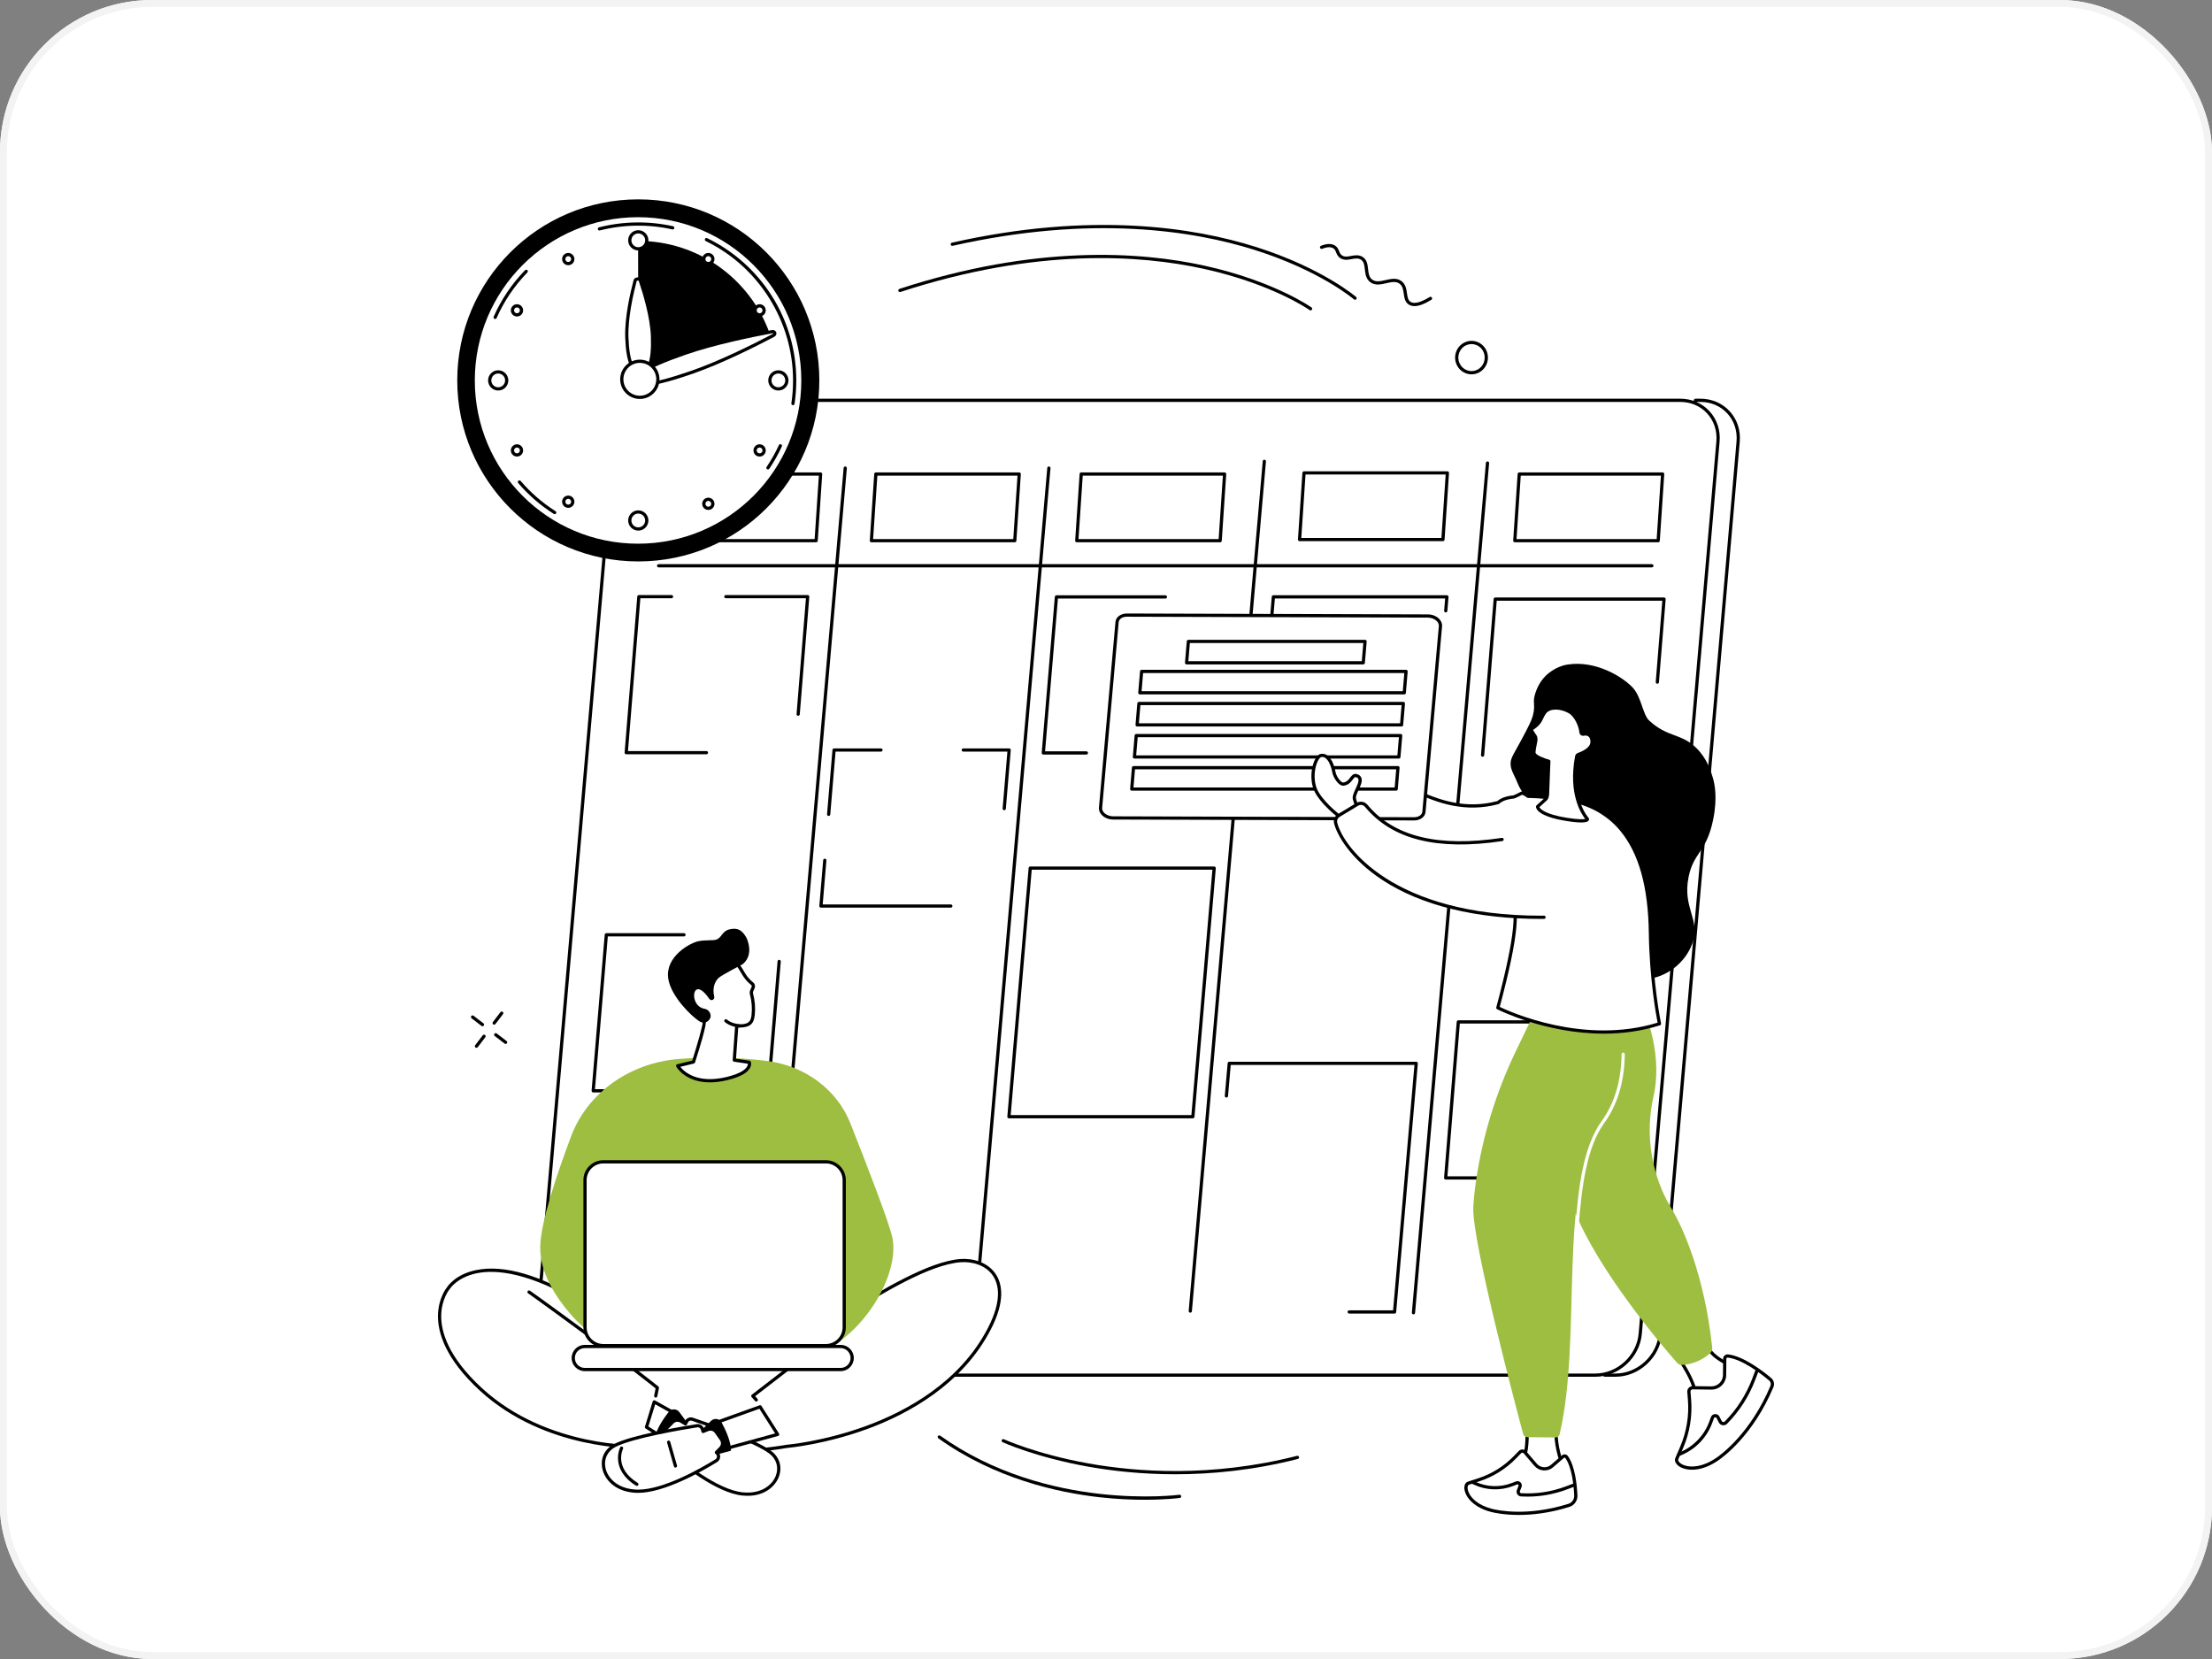 <?xml version="1.0" encoding="UTF-8"?>
<svg xmlns="http://www.w3.org/2000/svg" width="320" height="240" viewBox="0 0 320 240" fill="none">
  <rect x="0" y="0" width="320" height="240" fill="#808080" stroke="none"/>
  <g clip-path="url(#clip0_353_786)">
    <rect width="320" height="240" rx="22" fill="white"></rect>
    <g clip-path="url(#clip1_353_786)">
      <path d="M290 254H30V-6H290V254Z" fill="white"></path>
      <path d="M170.014 213.275C165.045 213.275 160.73 212.767 157.345 212.159C149.772 210.799 145.082 208.655 145.035 208.633C144.919 208.579 144.868 208.441 144.922 208.323C144.976 208.207 145.114 208.156 145.231 208.21C145.277 208.231 149.925 210.354 157.445 211.703C164.38 212.947 175.25 213.768 187.639 210.609C187.764 210.578 187.891 210.653 187.923 210.778C187.955 210.902 187.879 211.029 187.754 211.062C181.324 212.701 175.299 213.275 170.014 213.275Z" fill="black"></path>
      <path d="M165.576 216.964C163.768 216.964 161.567 216.877 159.117 216.605C152.947 215.919 143.883 213.884 135.746 208.076C135.641 208.001 135.617 207.855 135.692 207.751C135.767 207.646 135.911 207.622 136.016 207.696C151.431 218.698 170.428 216.265 170.617 216.239C170.745 216.221 170.863 216.312 170.88 216.438C170.898 216.566 170.809 216.684 170.681 216.702C170.651 216.706 168.7 216.964 165.576 216.964Z" fill="black"></path>
      <path d="M189.595 44.901C189.549 44.901 189.501 44.887 189.46 44.857C189.407 44.819 184.058 41.07 174.132 38.887C164.968 36.872 149.918 35.817 130.256 42.238C130.133 42.279 130.002 42.211 129.962 42.089C129.922 41.966 129.989 41.835 130.111 41.794C149.888 35.337 165.035 36.405 174.261 38.438C184.271 40.644 189.676 44.44 189.731 44.477C189.836 44.552 189.86 44.698 189.785 44.803C189.74 44.866 189.668 44.901 189.595 44.901Z" fill="black"></path>
      <path d="M196.029 43.367C195.975 43.367 195.921 43.348 195.876 43.31C195.828 43.269 190.993 39.143 181.462 36.144C172.662 33.374 157.947 31.026 137.813 35.56C137.687 35.589 137.562 35.51 137.534 35.385C137.506 35.259 137.585 35.134 137.71 35.106C157.962 30.544 172.772 32.916 181.63 35.708C191.244 38.739 196.133 42.916 196.182 42.958C196.278 43.042 196.289 43.189 196.205 43.287C196.159 43.34 196.094 43.367 196.029 43.367Z" fill="black"></path>
      <path d="M204.628 44.284C204.313 44.284 204.041 44.21 203.808 44.063C203.253 43.713 203.164 43.094 203.078 42.495C202.997 41.93 202.921 41.397 202.486 41.056C201.966 40.649 201.276 40.806 200.546 40.973C199.744 41.156 198.915 41.344 198.218 40.811C197.6 40.339 197.519 39.612 197.447 38.971C197.379 38.357 197.319 37.827 196.857 37.55C196.462 37.314 196.004 37.398 195.52 37.486C194.952 37.59 194.31 37.708 193.767 37.244C193.482 37.001 193.374 36.727 193.278 36.486C193.183 36.248 193.108 36.061 192.881 35.918C192.514 35.691 191.973 35.715 191.271 35.992C191.151 36.039 191.016 35.981 190.968 35.86C190.921 35.74 190.981 35.605 191.1 35.558C191.946 35.224 192.628 35.213 193.126 35.523C193.485 35.745 193.606 36.047 193.711 36.313C193.798 36.533 193.873 36.722 194.069 36.889C194.444 37.209 194.904 37.126 195.436 37.028C195.959 36.932 196.551 36.824 197.096 37.15C197.757 37.545 197.835 38.244 197.911 38.92C197.978 39.521 198.041 40.09 198.501 40.441C199.025 40.842 199.712 40.684 200.442 40.518C201.246 40.335 202.08 40.145 202.774 40.69C203.356 41.145 203.453 41.828 203.54 42.429C203.617 42.968 203.683 43.433 204.057 43.669C204.583 44.001 205.54 43.759 206.822 42.97C206.931 42.904 207.076 42.938 207.143 43.047C207.211 43.157 207.177 43.301 207.066 43.368C206.071 43.98 205.264 44.284 204.628 44.284Z" fill="black"></path>
      <path d="M71.484 148.236C71.435 148.236 71.385 148.22 71.343 148.188C71.241 148.11 71.221 147.964 71.299 147.862L72.398 146.425C72.477 146.324 72.623 146.304 72.725 146.382C72.827 146.46 72.847 146.606 72.769 146.708L71.67 148.145C71.624 148.205 71.554 148.236 71.484 148.236Z" fill="black"></path>
      <path d="M68.925 151.582C68.875 151.582 68.826 151.566 68.784 151.534C68.681 151.456 68.662 151.309 68.74 151.207L69.838 149.771C69.917 149.669 70.064 149.649 70.165 149.727C70.268 149.805 70.287 149.952 70.209 150.054L69.11 151.49C69.064 151.551 68.995 151.582 68.925 151.582Z" fill="black"></path>
      <path d="M69.8 148.461C69.75 148.461 69.7 148.445 69.658 148.413L68.222 147.314C68.12 147.236 68.1 147.089 68.178 146.987C68.257 146.884 68.403 146.865 68.505 146.943L69.941 148.043C70.044 148.121 70.063 148.266 69.985 148.369C69.939 148.428 69.87 148.461 69.8 148.461Z" fill="black"></path>
      <path d="M73.145 151.02C73.096 151.02 73.046 151.005 73.004 150.972L71.568 149.873C71.465 149.795 71.446 149.65 71.524 149.547C71.603 149.445 71.749 149.425 71.851 149.503L73.287 150.602C73.389 150.68 73.409 150.827 73.331 150.929C73.285 150.989 73.215 151.02 73.145 151.02Z" fill="black"></path>
      <path d="M212.111 49.942C211.146 50.375 210.707 51.533 211.132 52.52C211.34 53.002 211.72 53.37 212.202 53.558C212.672 53.741 213.185 53.728 213.645 53.52C214.611 53.087 215.05 51.93 214.624 50.942C214.416 50.459 214.036 50.091 213.556 49.904C213.085 49.721 212.572 49.735 212.111 49.942ZM212.88 54.153C212.594 54.153 212.308 54.099 212.032 53.992C211.434 53.76 210.962 53.302 210.705 52.705C210.179 51.485 210.724 50.054 211.92 49.516C212.496 49.257 213.137 49.241 213.724 49.469C214.323 49.702 214.794 50.16 215.052 50.758C215.578 51.978 215.032 53.408 213.836 53.946C213.53 54.084 213.205 54.153 212.88 54.153Z" fill="black"></path>
      <path d="M245.986 57.911H245.27L232.148 198.936H233.699C237.003 198.936 239.915 196.257 240.203 192.953L251.448 63.894C251.736 60.589 249.291 57.911 245.986 57.911Z" fill="white"></path>
      <path d="M232.404 198.703H233.699C236.88 198.703 239.694 196.115 239.971 192.933L251.216 63.873C251.35 62.337 250.877 60.895 249.885 59.813C248.899 58.737 247.514 58.144 245.986 58.144H245.482L232.404 198.703ZM233.699 199.169H232.148C232.082 199.169 232.02 199.142 231.976 199.093C231.932 199.044 231.91 198.98 231.916 198.914L245.038 57.889C245.048 57.77 245.149 57.678 245.27 57.678H245.986C247.646 57.678 249.153 58.324 250.228 59.498C251.31 60.678 251.826 62.246 251.68 63.914L240.436 192.974C240.137 196.39 237.116 199.169 233.699 199.169Z" fill="black"></path>
      <path d="M243.069 57.911H95.348C92.043 57.911 89.131 60.589 88.843 63.894L77.598 192.953C77.31 196.257 79.756 198.936 83.06 198.936H230.781C234.086 198.936 236.998 196.257 237.286 192.953L248.531 63.894C248.819 60.589 246.373 57.911 243.069 57.911Z" fill="white"></path>
      <path d="M95.348 58.144C92.166 58.144 89.353 60.733 89.076 63.914L77.83 192.974C77.697 194.51 78.169 195.952 79.161 197.034C80.148 198.11 81.532 198.703 83.06 198.703H230.781C233.963 198.703 236.776 196.115 237.054 192.933L248.299 63.873C248.432 62.337 247.96 60.895 246.968 59.812C245.981 58.737 244.597 58.144 243.069 58.144H95.348ZM230.781 199.169H83.06C81.4 199.169 79.893 198.523 78.817 197.349C77.736 196.17 77.221 194.602 77.366 192.933L88.611 63.873C88.909 60.457 91.931 57.678 95.348 57.678H243.069C244.729 57.678 246.236 58.324 247.311 59.497C248.393 60.678 248.909 62.246 248.763 63.914L237.517 192.974C237.22 196.39 234.198 199.169 230.781 199.169Z" fill="black"></path>
      <path d="M238.967 82.081H95.279C95.15 82.081 95.045 81.976 95.045 81.848C95.045 81.719 95.15 81.614 95.279 81.614H238.967C239.096 81.614 239.2 81.719 239.2 81.848C239.2 81.976 239.096 82.081 238.967 82.081Z" fill="black"></path>
      <path d="M141.026 190.874C141.02 190.874 141.013 190.874 141.007 190.874C140.878 190.863 140.783 190.749 140.794 190.621L151.505 67.695C151.516 67.567 151.627 67.471 151.757 67.483C151.886 67.495 151.981 67.607 151.969 67.736L141.258 190.662C141.248 190.782 141.146 190.874 141.026 190.874Z" fill="black"></path>
      <path d="M172.195 189.899C172.189 189.899 172.182 189.898 172.176 189.898C172.047 189.886 171.952 189.773 171.963 189.645L182.674 66.719C182.685 66.591 182.8 66.494 182.926 66.507C183.054 66.518 183.15 66.632 183.138 66.76L172.427 189.685C172.417 189.807 172.315 189.899 172.195 189.899Z" fill="black"></path>
      <path d="M111.566 190.874C111.56 190.874 111.553 190.874 111.546 190.874C111.418 190.863 111.323 190.749 111.334 190.621L122.045 67.695C122.056 67.567 122.167 67.471 122.297 67.483C122.425 67.495 122.52 67.607 122.509 67.736L111.798 190.662C111.788 190.782 111.686 190.874 111.566 190.874Z" fill="black"></path>
      <path d="M204.481 190.143C204.474 190.143 204.467 190.143 204.46 190.142C204.332 190.131 204.237 190.018 204.248 189.889L214.959 66.963C214.97 66.835 215.087 66.739 215.212 66.751C215.339 66.763 215.434 66.876 215.424 67.004L204.713 189.93C204.702 190.052 204.6 190.143 204.481 190.143Z" fill="black"></path>
      <path d="M126.31 77.983H146.586L147.199 68.809H126.923L126.31 77.983ZM146.804 78.449H126.061C125.996 78.449 125.935 78.423 125.89 78.376C125.846 78.328 125.824 78.265 125.828 78.2L126.472 68.561C126.48 68.438 126.582 68.342 126.705 68.342H147.448C147.513 68.342 147.574 68.369 147.618 68.416C147.663 68.464 147.684 68.527 147.68 68.592L147.036 78.232C147.028 78.354 146.926 78.449 146.804 78.449Z" fill="black"></path>
      <path d="M156.021 77.983H176.297L176.911 68.809H156.635L156.021 77.983ZM176.515 78.449H155.773C155.708 78.449 155.647 78.423 155.602 78.376C155.558 78.328 155.535 78.265 155.54 78.2L156.184 68.561C156.192 68.438 156.294 68.342 156.416 68.342H177.159C177.225 68.342 177.286 68.369 177.33 68.416C177.374 68.464 177.396 68.527 177.392 68.592L176.748 78.232C176.74 78.354 176.638 78.449 176.515 78.449Z" fill="black"></path>
      <path d="M97.575 77.983H117.85L118.463 68.809H98.188L97.575 77.983ZM118.068 78.449H97.325C97.261 78.449 97.199 78.423 97.155 78.376C97.111 78.328 97.088 78.265 97.093 78.2L97.737 68.561C97.745 68.438 97.847 68.342 97.969 68.342H118.713C118.777 68.342 118.839 68.369 118.883 68.416C118.927 68.464 118.949 68.527 118.945 68.592L118.301 78.232C118.293 78.354 118.191 78.449 118.068 78.449Z" fill="black"></path>
      <path d="M219.389 77.983H239.665L240.277 68.809H220.002L219.389 77.983ZM239.882 78.449H219.139C219.075 78.449 219.014 78.422 218.97 78.375C218.925 78.328 218.902 78.265 218.907 78.2L219.551 68.56C219.56 68.438 219.661 68.342 219.784 68.342H240.527C240.591 68.342 240.653 68.369 240.698 68.416C240.741 68.464 240.764 68.527 240.76 68.591L240.115 78.232C240.107 78.354 240.005 78.449 239.882 78.449Z" fill="black"></path>
      <path d="M188.252 77.821H208.526L209.14 68.646H188.864L188.252 77.821ZM208.745 78.287H188.002C187.938 78.287 187.876 78.26 187.831 78.213C187.788 78.165 187.765 78.103 187.769 78.038L188.414 68.397C188.422 68.275 188.523 68.18 188.646 68.18H209.39C209.454 68.18 209.515 68.207 209.559 68.254C209.604 68.301 209.626 68.364 209.622 68.429L208.978 78.07C208.969 78.191 208.868 78.287 208.745 78.287Z" fill="black"></path>
      <path d="M201.745 189.794H174.697L177.831 153.83H204.878L201.745 189.794Z" fill="white"></path>
      <path d="M146.212 161.315H172.353L175.396 125.818H149.255L146.212 161.315ZM172.567 161.782H145.957C145.892 161.782 145.83 161.754 145.785 161.706C145.742 161.658 145.72 161.594 145.725 161.529L148.807 125.564C148.818 125.445 148.919 125.351 149.04 125.351H175.651C175.715 125.351 175.778 125.379 175.822 125.427C175.866 125.475 175.888 125.539 175.883 125.605L172.799 161.569C172.79 161.69 172.689 161.782 172.567 161.782Z" fill="black"></path>
      <path d="M115.015 108.885H90.594L92.424 86.313H116.846L115.015 108.885Z" fill="white"></path>
      <path d="M214.481 109.473C214.475 109.473 214.469 109.473 214.463 109.472C214.334 109.462 214.238 109.35 214.248 109.222L216.079 86.651C216.089 86.53 216.19 86.436 216.312 86.436H240.733C240.799 86.436 240.86 86.463 240.905 86.511C240.948 86.559 240.97 86.624 240.965 86.688L239.991 98.697C239.981 98.825 239.868 98.921 239.74 98.91C239.612 98.9 239.516 98.787 239.527 98.658L240.48 86.902H216.526L214.713 109.259C214.704 109.381 214.602 109.473 214.481 109.473Z" fill="black"></path>
      <path d="M209.392 170.174H233.346L235.139 148.07H211.185L209.392 170.174ZM233.56 170.641H209.139C209.074 170.641 209.012 170.613 208.967 170.565C208.924 170.517 208.902 170.454 208.907 170.388L210.737 147.818C210.747 147.696 210.849 147.604 210.969 147.604H235.391C235.456 147.604 235.519 147.631 235.562 147.679C235.607 147.727 235.629 147.79 235.624 147.856L233.793 170.427C233.783 170.547 233.682 170.641 233.56 170.641Z" fill="black"></path>
      <path d="M182.334 109.147C182.328 109.147 182.321 109.147 182.314 109.146C182.186 109.135 182.091 109.023 182.102 108.894L183.983 86.324C183.993 86.202 184.094 86.11 184.215 86.11H209.318C209.382 86.11 209.445 86.137 209.489 86.185C209.533 86.234 209.555 86.297 209.55 86.362L209.381 88.383C209.371 88.511 209.26 88.607 209.13 88.596C209.002 88.585 208.906 88.473 208.917 88.345L209.064 86.576H184.43L182.566 108.934C182.556 109.055 182.455 109.147 182.334 109.147Z" fill="black"></path>
      <path d="M176.261 108.924H150.932L152.83 86.353H178.159L176.261 108.924Z" fill="white"></path>
      <path d="M111.146 158.036H85.817C85.751 158.036 85.689 158.009 85.645 157.96C85.601 157.912 85.579 157.848 85.584 157.783L87.483 135.212C87.493 135.092 87.594 134.999 87.715 134.999H98.948C99.077 134.999 99.181 135.103 99.181 135.232C99.181 135.361 99.077 135.465 98.948 135.465H87.93L86.07 157.57H110.931L112.488 139.065C112.499 138.938 112.61 138.841 112.74 138.852C112.868 138.864 112.963 138.976 112.953 139.104L111.378 157.822C111.368 157.944 111.267 158.036 111.146 158.036Z" fill="black"></path>
      <path d="M144.092 131.073H118.763L120.661 108.502H145.99L144.092 131.073Z" fill="white"></path>
      <path d="M201.744 190.028H195.182C195.053 190.028 194.949 189.924 194.949 189.795C194.949 189.666 195.053 189.562 195.182 189.562H201.531L204.624 154.063H178.045L177.652 158.567C177.641 158.696 177.526 158.792 177.4 158.779C177.271 158.767 177.177 158.655 177.188 158.526L177.599 153.81C177.609 153.69 177.71 153.597 177.831 153.597H204.878C204.943 153.597 205.006 153.624 205.051 153.672C205.094 153.721 205.116 153.786 205.111 153.85L201.976 189.814C201.966 189.935 201.865 190.028 201.744 190.028Z" fill="black"></path>
      <path d="M115.467 103.552C115.461 103.552 115.454 103.552 115.448 103.551C115.319 103.541 115.224 103.429 115.234 103.301L116.593 86.546H105.006C104.878 86.546 104.773 86.442 104.773 86.313C104.773 86.184 104.878 86.081 105.006 86.081H116.846C116.911 86.081 116.973 86.108 117.017 86.155C117.061 86.203 117.083 86.268 117.078 86.332L115.699 103.338C115.689 103.46 115.587 103.552 115.467 103.552Z" fill="black"></path>
      <path d="M102.196 109.118H90.594C90.528 109.118 90.466 109.091 90.422 109.043C90.378 108.995 90.356 108.93 90.361 108.866L92.192 86.295C92.202 86.174 92.303 86.081 92.424 86.081H97.146C97.274 86.081 97.379 86.185 97.379 86.314C97.379 86.443 97.274 86.547 97.146 86.547H92.639L90.846 108.652H102.196C102.325 108.652 102.429 108.756 102.429 108.885C102.429 109.014 102.325 109.118 102.196 109.118Z" fill="black"></path>
      <path d="M157.163 109.157H150.932C150.867 109.157 150.805 109.13 150.761 109.082C150.716 109.035 150.694 108.97 150.699 108.905L152.599 86.334C152.609 86.214 152.71 86.12 152.83 86.12H168.593C168.722 86.12 168.826 86.225 168.826 86.354C168.826 86.482 168.722 86.587 168.593 86.587H153.045L151.186 108.691H157.163C157.291 108.691 157.396 108.796 157.396 108.924C157.396 109.053 157.291 109.157 157.163 109.157Z" fill="black"></path>
      <path d="M119.879 118.039C119.872 118.039 119.866 118.039 119.859 118.038C119.731 118.027 119.636 117.915 119.646 117.786L120.429 108.482C120.439 108.362 120.54 108.269 120.661 108.269H127.445C127.574 108.269 127.678 108.373 127.678 108.502C127.678 108.631 127.574 108.735 127.445 108.735H120.876L120.111 117.826C120.101 117.947 119.999 118.039 119.879 118.039Z" fill="black"></path>
      <path d="M137.551 131.306H118.762C118.697 131.306 118.635 131.279 118.591 131.231C118.547 131.182 118.525 131.119 118.53 131.053L119.087 124.436C119.097 124.308 119.207 124.211 119.339 124.224C119.467 124.234 119.562 124.347 119.551 124.475L119.016 130.84H137.551C137.679 130.84 137.784 130.944 137.784 131.073C137.784 131.202 137.679 131.306 137.551 131.306Z" fill="black"></path>
      <path d="M145.278 117.208C145.272 117.208 145.264 117.208 145.258 117.207C145.13 117.196 145.034 117.084 145.045 116.955L145.736 108.735H139.356C139.227 108.735 139.123 108.631 139.123 108.502C139.123 108.373 139.227 108.269 139.356 108.269H145.99C146.056 108.269 146.118 108.296 146.162 108.344C146.205 108.393 146.228 108.456 146.222 108.522L145.51 116.995C145.499 117.116 145.397 117.208 145.278 117.208Z" fill="black"></path>
      <path d="M118.529 55.031C118.529 69.495 106.803 81.22 92.339 81.22C77.875 81.22 66.149 69.495 66.149 55.031C66.149 40.566 77.875 28.84 92.339 28.84C106.803 28.84 118.529 40.566 118.529 55.031Z" fill="black"></path>
      <path d="M115.921 55.039C115.921 68.081 105.348 78.654 92.305 78.654C79.263 78.654 68.689 68.081 68.689 55.039C68.689 41.996 79.263 31.422 92.305 31.422C105.348 31.422 115.921 41.996 115.921 55.039Z" fill="white"></path>
      <path d="M111.097 67.911C111.052 67.911 111.007 67.898 110.967 67.871C110.86 67.799 110.832 67.654 110.904 67.548C111.58 66.547 112.178 65.486 112.682 64.392C112.736 64.276 112.875 64.225 112.991 64.279C113.108 64.332 113.159 64.471 113.105 64.588C112.591 65.704 111.98 66.787 111.291 67.809C111.245 67.875 111.172 67.911 111.097 67.911Z" fill="black"></path>
      <path d="M114.715 58.613C114.703 58.613 114.692 58.613 114.68 58.611C114.553 58.592 114.465 58.474 114.484 58.346C114.646 57.256 114.728 56.14 114.728 55.03C114.728 46.506 109.769 38.594 102.095 34.873C101.979 34.817 101.931 34.677 101.987 34.561C102.043 34.446 102.182 34.397 102.298 34.453C106.105 36.299 109.324 39.163 111.608 42.734C113.954 46.403 115.194 50.655 115.194 55.03C115.194 56.163 115.11 57.302 114.945 58.414C114.928 58.53 114.828 58.613 114.715 58.613Z" fill="black"></path>
      <path d="M86.717 33.345C86.613 33.345 86.519 33.275 86.492 33.169C86.46 33.045 86.535 32.918 86.66 32.887C90.135 31.997 93.872 31.944 97.373 32.731C97.498 32.76 97.577 32.883 97.549 33.009C97.521 33.135 97.396 33.214 97.27 33.186C93.841 32.416 90.179 32.468 86.775 33.338C86.756 33.342 86.736 33.345 86.717 33.345Z" fill="black"></path>
      <path d="M71.629 46.147C71.598 46.147 71.566 46.141 71.535 46.127C71.417 46.075 71.364 45.938 71.416 45.819C72.518 43.32 74.047 41.056 75.96 39.09C76.05 38.998 76.198 38.996 76.29 39.085C76.382 39.176 76.384 39.323 76.294 39.415C74.42 41.341 72.922 43.559 71.843 46.007C71.804 46.095 71.719 46.147 71.629 46.147Z" fill="black"></path>
      <path d="M80.248 74.387C80.206 74.387 80.162 74.374 80.124 74.35C78.191 73.125 76.455 71.621 74.966 69.88C74.882 69.783 74.893 69.636 74.991 69.552C75.089 69.469 75.236 69.48 75.32 69.578C76.779 71.283 78.48 72.757 80.373 73.956C80.482 74.025 80.514 74.169 80.445 74.278C80.401 74.348 80.325 74.387 80.248 74.387Z" fill="black"></path>
      <path d="M111.301 48.121C108.48 40.381 101.055 34.853 92.339 34.853C92.33 34.853 92.321 34.854 92.311 34.854L92.339 54.642L111.301 48.121Z" fill="black"></path>
      <path d="M93.57 34.765C93.57 35.445 93.019 35.996 92.339 35.996C91.659 35.996 91.108 35.445 91.108 34.765C91.108 34.086 91.659 33.535 92.339 33.535C93.019 33.535 93.57 34.086 93.57 34.765Z" fill="white"></path>
      <path d="M92.339 33.768C91.788 33.768 91.341 34.215 91.341 34.765C91.341 35.315 91.788 35.763 92.339 35.763C92.889 35.763 93.336 35.315 93.336 34.765C93.336 34.215 92.889 33.768 92.339 33.768ZM92.339 36.229C91.531 36.229 90.874 35.573 90.874 34.765C90.874 33.958 91.531 33.302 92.339 33.302C93.146 33.302 93.803 33.958 93.803 34.765C93.803 35.573 93.146 36.229 92.339 36.229Z" fill="black"></path>
      <path d="M93.57 75.295C93.57 75.974 93.019 76.525 92.339 76.525C91.659 76.525 91.108 75.974 91.108 75.295C91.108 74.615 91.659 74.064 92.339 74.064C93.019 74.064 93.57 74.615 93.57 75.295Z" fill="white"></path>
      <path d="M92.339 74.296C91.788 74.296 91.341 74.745 91.341 75.295C91.341 75.845 91.788 76.292 92.339 76.292C92.889 76.292 93.336 75.845 93.336 75.295C93.336 74.745 92.889 74.296 92.339 74.296ZM92.339 76.759C91.531 76.759 90.874 76.102 90.874 75.295C90.874 74.488 91.531 73.83 92.339 73.83C93.146 73.83 93.803 74.488 93.803 75.295C93.803 76.102 93.146 76.759 92.339 76.759Z" fill="black"></path>
      <path d="M72.074 53.799C72.754 53.799 73.305 54.35 73.305 55.03C73.305 55.71 72.754 56.261 72.074 56.261C71.394 56.261 70.843 55.71 70.843 55.03C70.843 54.35 71.394 53.799 72.074 53.799Z" fill="white"></path>
      <path d="M72.074 54.032C71.524 54.032 71.076 54.479 71.076 55.03C71.076 55.581 71.524 56.028 72.074 56.028C72.624 56.028 73.072 55.581 73.072 55.03C73.072 54.479 72.624 54.032 72.074 54.032ZM72.074 56.494C71.267 56.494 70.61 55.837 70.61 55.03C70.61 54.222 71.267 53.566 72.074 53.566C72.881 53.566 73.538 54.222 73.538 55.03C73.538 55.837 72.881 56.494 72.074 56.494Z" fill="black"></path>
      <path d="M112.603 53.799C113.283 53.799 113.834 54.35 113.834 55.03C113.834 55.71 113.283 56.261 112.603 56.261C111.924 56.261 111.373 55.71 111.373 55.03C111.373 54.35 111.924 53.799 112.603 53.799Z" fill="white"></path>
      <path d="M112.603 54.032C112.053 54.032 111.605 54.479 111.605 55.03C111.605 55.581 112.053 56.028 112.603 56.028C113.153 56.028 113.601 55.581 113.601 55.03C113.601 54.479 113.153 54.032 112.603 54.032ZM112.603 56.494C111.796 56.494 111.139 55.837 111.139 55.03C111.139 54.222 111.796 53.566 112.603 53.566C113.41 53.566 114.067 54.222 114.067 55.03C114.067 55.837 113.41 56.494 112.603 56.494Z" fill="black"></path>
      <path d="M82.774 37.153C82.955 37.466 82.847 37.866 82.534 38.047C82.221 38.228 81.82 38.121 81.639 37.808C81.458 37.495 81.566 37.094 81.879 36.913C82.192 36.732 82.593 36.84 82.774 37.153Z" fill="white"></path>
      <path d="M82.206 37.058C82.132 37.058 82.06 37.077 81.996 37.114C81.794 37.231 81.725 37.49 81.841 37.691C81.957 37.892 82.216 37.962 82.417 37.845C82.515 37.789 82.585 37.699 82.614 37.59C82.643 37.48 82.628 37.367 82.572 37.269C82.516 37.171 82.424 37.102 82.316 37.073C82.279 37.062 82.242 37.058 82.206 37.058ZM82.208 38.368C81.901 38.368 81.602 38.208 81.437 37.924C81.192 37.5 81.338 36.956 81.762 36.711C81.968 36.592 82.207 36.561 82.436 36.622C82.665 36.684 82.857 36.83 82.975 37.036H82.976C83.094 37.241 83.126 37.48 83.064 37.71C83.003 37.939 82.856 38.13 82.65 38.249C82.511 38.33 82.359 38.368 82.208 38.368Z" fill="black"></path>
      <path d="M74.462 64.595C74.775 64.414 75.175 64.521 75.356 64.835C75.537 65.147 75.43 65.549 75.117 65.73C74.803 65.911 74.403 65.803 74.222 65.49C74.041 65.177 74.148 64.776 74.462 64.595Z" fill="white"></path>
      <path d="M74.788 64.741C74.716 64.741 74.644 64.758 74.578 64.797C74.48 64.853 74.41 64.945 74.381 65.053C74.352 65.162 74.367 65.275 74.423 65.373C74.54 65.575 74.798 65.643 75 65.528C75.097 65.471 75.167 65.38 75.197 65.271C75.226 65.163 75.211 65.049 75.154 64.951C75.076 64.816 74.934 64.741 74.788 64.741ZM74.79 66.05C74.483 66.05 74.184 65.891 74.02 65.606C73.775 65.182 73.921 64.638 74.345 64.393C74.768 64.148 75.313 64.293 75.558 64.718C75.677 64.924 75.708 65.163 75.647 65.392C75.585 65.622 75.438 65.813 75.233 65.931C75.094 66.012 74.941 66.05 74.79 66.05Z" fill="black"></path>
      <path d="M109.561 44.33C109.874 44.15 110.275 44.257 110.456 44.57C110.637 44.883 110.529 45.283 110.216 45.465C109.903 45.645 109.502 45.538 109.321 45.225C109.14 44.912 109.248 44.511 109.561 44.33Z" fill="white"></path>
      <path d="M109.888 44.475C109.815 44.475 109.743 44.494 109.678 44.532C109.58 44.589 109.51 44.679 109.481 44.788C109.452 44.898 109.467 45.011 109.523 45.109C109.58 45.206 109.671 45.276 109.779 45.305C109.888 45.334 110.002 45.32 110.1 45.263C110.197 45.206 110.267 45.116 110.296 45.007C110.325 44.898 110.31 44.784 110.254 44.686C110.198 44.589 110.107 44.519 109.998 44.49C109.961 44.48 109.925 44.475 109.888 44.475ZM109.89 45.786C109.813 45.786 109.735 45.776 109.659 45.755C109.43 45.694 109.238 45.546 109.119 45.342C109.001 45.136 108.969 44.896 109.031 44.668C109.092 44.439 109.239 44.246 109.445 44.129C109.65 44.009 109.889 43.978 110.119 44.039C110.348 44.101 110.539 44.248 110.658 44.453C110.776 44.659 110.808 44.898 110.746 45.127C110.685 45.356 110.538 45.548 110.333 45.667C110.196 45.746 110.044 45.786 109.89 45.786Z" fill="black"></path>
      <path d="M75.117 44.33C75.43 44.511 75.537 44.912 75.356 45.225C75.175 45.538 74.775 45.645 74.462 45.465C74.148 45.283 74.041 44.883 74.222 44.57C74.403 44.257 74.803 44.15 75.117 44.33Z" fill="white"></path>
      <path d="M74.79 44.475C74.644 44.475 74.502 44.551 74.423 44.686C74.367 44.784 74.352 44.898 74.381 45.007C74.41 45.116 74.48 45.206 74.578 45.263C74.779 45.379 75.038 45.31 75.154 45.109C75.211 45.011 75.226 44.898 75.197 44.788C75.167 44.679 75.097 44.589 75 44.532C74.934 44.494 74.861 44.475 74.79 44.475ZM74.787 45.786C74.637 45.786 74.484 45.747 74.345 45.667C73.921 45.422 73.775 44.878 74.02 44.453C74.265 44.029 74.809 43.883 75.233 44.129C75.438 44.246 75.585 44.439 75.647 44.668C75.708 44.896 75.677 45.136 75.558 45.342C75.394 45.627 75.095 45.786 74.787 45.786Z" fill="black"></path>
      <path d="M110.216 64.595C110.529 64.776 110.637 65.177 110.456 65.49C110.275 65.803 109.874 65.911 109.561 65.73C109.248 65.549 109.14 65.147 109.321 64.835C109.502 64.521 109.903 64.414 110.216 64.595Z" fill="white"></path>
      <path d="M109.889 64.74C109.853 64.74 109.816 64.745 109.779 64.754C109.671 64.784 109.58 64.853 109.523 64.951C109.467 65.049 109.452 65.163 109.481 65.271C109.51 65.38 109.58 65.471 109.678 65.527C109.775 65.584 109.889 65.599 109.998 65.57C110.107 65.541 110.198 65.471 110.254 65.373C110.31 65.275 110.325 65.162 110.296 65.053C110.267 64.945 110.197 64.853 110.099 64.797C110.035 64.76 109.962 64.74 109.889 64.74ZM109.887 66.051C109.733 66.051 109.581 66.011 109.445 65.932C109.239 65.813 109.092 65.622 109.031 65.392C108.969 65.163 109.001 64.924 109.12 64.718C109.238 64.513 109.43 64.365 109.659 64.304C109.888 64.243 110.127 64.274 110.333 64.394C110.538 64.512 110.685 64.703 110.746 64.932C110.808 65.161 110.776 65.401 110.658 65.606C110.539 65.812 110.348 65.959 110.119 66.02C110.042 66.041 109.964 66.051 109.887 66.051Z" fill="black"></path>
      <path d="M81.639 72.252C81.82 71.939 82.221 71.832 82.534 72.013C82.847 72.193 82.955 72.594 82.774 72.907C82.593 73.22 82.192 73.328 81.879 73.147C81.566 72.966 81.458 72.566 81.639 72.252Z" fill="white"></path>
      <path d="M81.841 72.368C81.725 72.57 81.794 72.829 81.996 72.945C82.197 73.062 82.456 72.992 82.572 72.79C82.628 72.693 82.643 72.579 82.614 72.47C82.585 72.362 82.515 72.27 82.417 72.214C82.216 72.098 81.957 72.168 81.841 72.368ZM82.205 73.468C82.054 73.468 81.902 73.429 81.762 73.349C81.338 73.103 81.192 72.56 81.437 72.135H81.437C81.682 71.712 82.226 71.565 82.65 71.811C82.856 71.929 83.003 72.121 83.064 72.35C83.126 72.579 83.094 72.819 82.976 73.023C82.811 73.308 82.512 73.468 82.205 73.468Z" fill="black"></path>
      <path d="M101.904 37.153C102.085 36.84 102.485 36.732 102.799 36.913C103.112 37.094 103.219 37.495 103.038 37.808C102.858 38.121 102.457 38.228 102.144 38.047C101.83 37.866 101.723 37.466 101.904 37.153Z" fill="white"></path>
      <path d="M102.472 37.058C102.435 37.058 102.398 37.062 102.362 37.073C102.253 37.102 102.162 37.171 102.106 37.269C102.049 37.367 102.034 37.48 102.064 37.59C102.093 37.699 102.163 37.789 102.26 37.845C102.461 37.962 102.72 37.893 102.837 37.691C102.953 37.49 102.884 37.231 102.682 37.115C102.617 37.078 102.545 37.058 102.472 37.058ZM102.47 38.368C102.319 38.368 102.166 38.33 102.027 38.249C101.822 38.13 101.675 37.939 101.613 37.71C101.552 37.48 101.583 37.241 101.702 37.036C101.821 36.83 102.012 36.684 102.241 36.622C102.47 36.561 102.71 36.592 102.915 36.711C103.121 36.829 103.268 37.021 103.329 37.25C103.39 37.479 103.359 37.718 103.24 37.924C103.076 38.208 102.777 38.368 102.47 38.368Z" fill="black"></path>
      <path d="M101.904 72.557C102.085 72.244 102.485 72.137 102.799 72.318C103.112 72.499 103.219 72.9 103.038 73.213C102.858 73.526 102.457 73.634 102.144 73.453C101.83 73.272 101.723 72.871 101.904 72.557Z" fill="white"></path>
      <path d="M102.472 72.463C102.435 72.463 102.398 72.468 102.362 72.477C102.253 72.507 102.162 72.577 102.106 72.674C102.049 72.772 102.034 72.886 102.064 72.994C102.093 73.103 102.163 73.194 102.26 73.251C102.358 73.307 102.472 73.322 102.58 73.293C102.689 73.264 102.78 73.194 102.837 73.096C102.893 72.998 102.908 72.885 102.879 72.776C102.849 72.668 102.78 72.576 102.682 72.52C102.617 72.483 102.545 72.463 102.472 72.463ZM102.47 73.773C102.319 73.773 102.166 73.735 102.027 73.655C101.822 73.536 101.675 73.345 101.613 73.115C101.552 72.886 101.583 72.647 101.702 72.441C101.821 72.236 102.012 72.088 102.241 72.027C102.47 71.966 102.71 71.998 102.915 72.117C103.121 72.235 103.268 72.426 103.329 72.655C103.39 72.885 103.359 73.124 103.24 73.329C103.076 73.614 102.777 73.773 102.47 73.773Z" fill="black"></path>
      <path d="M100.092 53.859C94.172 55.911 92.311 55.861 92.046 55.097C91.781 54.333 93.213 53.142 99.132 51.091C103.364 49.624 108.879 48.505 111.68 47.986C112.108 47.907 112.255 48.331 111.87 48.533C109.348 49.859 104.324 52.393 100.092 53.859Z" fill="white"></path>
      <path d="M111.782 48.21C111.765 48.21 111.745 48.211 111.723 48.215C108.849 48.748 103.401 49.858 99.209 51.31C92.817 53.526 92.116 54.586 92.266 55.021C92.417 55.456 93.624 55.854 100.016 53.639C104.209 52.186 109.175 49.687 111.761 48.327C111.841 48.285 111.861 48.241 111.86 48.23C111.856 48.224 111.831 48.21 111.782 48.21ZM93.204 55.812C92.252 55.812 91.944 55.513 91.826 55.174C91.567 54.426 92.155 53.262 99.056 50.87C103.278 49.407 108.751 48.291 111.638 47.757C111.995 47.691 112.228 47.87 112.3 48.078C112.372 48.285 112.3 48.571 111.978 48.739C109.38 50.106 104.391 52.617 100.169 54.08C96.407 55.383 94.344 55.812 93.204 55.812Z" fill="black"></path>
      <path d="M94.395 48.681C94.534 52.663 93.741 53.8 92.715 53.835C91.69 53.871 90.82 52.792 90.681 48.81C90.582 45.964 91.408 42.386 91.887 40.577C91.96 40.301 92.529 40.281 92.621 40.551C93.224 42.322 94.296 45.835 94.395 48.681Z" fill="white"></path>
      <path d="M92.267 40.592C92.263 40.592 92.26 40.592 92.255 40.592C92.172 40.595 92.12 40.626 92.112 40.639C91.624 42.485 90.817 46.002 90.915 48.802C90.978 50.618 91.201 51.939 91.577 52.73C91.864 53.333 92.234 53.618 92.707 53.602C93.181 53.586 93.531 53.276 93.775 52.653C94.095 51.839 94.226 50.505 94.163 48.689C94.065 45.89 93.017 42.436 92.4 40.626C92.394 40.617 92.344 40.592 92.267 40.592ZM92.666 54.069C92.023 54.069 91.516 53.687 91.156 52.929C90.746 52.069 90.515 50.725 90.449 48.818C90.349 45.958 91.166 42.39 91.662 40.517C91.722 40.289 91.949 40.136 92.239 40.126C92.532 40.116 92.766 40.254 92.842 40.477C93.466 42.31 94.529 45.814 94.629 48.673C94.695 50.579 94.558 51.936 94.209 52.823C93.893 53.626 93.394 54.045 92.724 54.068C92.704 54.069 92.685 54.069 92.666 54.069Z" fill="black"></path>
      <path d="M95.171 54.872C95.171 56.313 94.003 57.482 92.562 57.482C91.12 57.482 89.952 56.313 89.952 54.872C89.952 53.431 91.12 52.263 92.562 52.263C94.003 52.263 95.171 53.431 95.171 54.872Z" fill="white"></path>
      <path d="M92.561 52.496C91.251 52.496 90.185 53.562 90.185 54.872C90.185 56.183 91.251 57.249 92.561 57.249C93.872 57.249 94.938 56.183 94.938 54.872C94.938 53.562 93.872 52.496 92.561 52.496ZM92.561 57.715C90.994 57.715 89.719 56.44 89.719 54.872C89.719 53.305 90.994 52.029 92.561 52.029C94.129 52.029 95.404 53.305 95.404 54.872C95.404 56.44 94.129 57.715 92.561 57.715Z" fill="black"></path>
      <path d="M69.553 200.979C59.884 192.066 64.889 186.317 64.889 186.317C64.889 186.317 69.208 179.32 84.366 188.468C99.523 197.615 114.195 194.215 117.513 192.844C120.831 191.472 132.425 182.853 138.958 182.368C142.593 182.099 146.944 184.833 143.127 192.221C135.234 207.5 113.796 209.243 113.796 209.243C113.796 209.243 103.404 211.195 92.728 209.304C92.728 209.304 79.222 209.892 69.553 200.979Z" fill="white"></path>
      <path d="M92.728 209.07C92.742 209.07 92.755 209.072 92.769 209.074C103.277 210.936 113.649 209.033 113.752 209.014C113.76 209.012 113.768 209.011 113.777 209.011C113.83 209.005 119.187 208.548 125.432 206.238C131.179 204.112 138.878 199.936 142.92 192.114C144.995 188.098 144.472 185.806 143.668 184.589C142.583 182.947 140.533 182.487 138.975 182.601C134.473 182.935 127.578 187.155 122.544 190.237C120.353 191.578 118.622 192.637 117.602 193.059C115.869 193.775 111.34 194.955 105.374 194.833C97.88 194.681 90.771 192.606 84.245 188.667C76.511 184 71.704 183.652 69.034 184.182C66.172 184.75 65.097 186.423 65.086 186.441C65.08 186.45 65.072 186.46 65.064 186.47C65.052 186.484 63.857 187.896 63.827 190.343C63.799 192.616 64.797 196.278 69.71 200.807C79.194 209.549 92.585 209.076 92.718 209.071C92.721 209.071 92.725 209.07 92.728 209.07ZM102.704 210.356C99.627 210.356 96.178 210.149 92.712 209.537C92.028 209.559 78.82 209.837 69.394 201.15C64.336 196.488 63.322 192.677 63.361 190.302C63.403 187.801 64.56 186.346 64.7 186.179C64.827 185.984 65.976 184.328 68.896 183.733C72.903 182.917 78.148 184.443 84.486 188.268C90.941 192.164 97.972 194.216 105.384 194.367C111.275 194.486 115.724 193.331 117.424 192.628C118.41 192.22 120.213 191.116 122.301 189.838C127.375 186.732 134.325 182.478 138.94 182.136C140.63 182.01 142.861 182.522 144.057 184.333C144.929 185.653 145.513 188.112 143.334 192.328C139.222 200.286 131.411 204.525 125.582 206.68C119.424 208.956 114.119 209.449 113.827 209.473C113.553 209.523 108.881 210.355 102.704 210.356Z" fill="black"></path>
      <path d="M94.644 202.804L98.068 204.72L96.359 208.272L93.524 206.457L94.644 202.804Z" fill="white"></path>
      <path d="M93.799 206.356L96.263 207.933L97.763 204.816L94.783 203.148L93.799 206.356ZM96.359 208.505C96.315 208.505 96.271 208.493 96.233 208.468L93.399 206.654C93.311 206.597 93.271 206.489 93.302 206.389L94.422 202.735C94.442 202.669 94.492 202.614 94.558 202.588C94.623 202.562 94.697 202.566 94.758 202.6L98.182 204.516C98.29 204.576 98.332 204.709 98.278 204.82L96.569 208.373C96.54 208.433 96.487 208.478 96.422 208.496C96.401 208.502 96.38 208.505 96.359 208.505Z" fill="black"></path>
      <path d="M96.724 204.267C97.121 203.755 97.895 203.762 98.279 204.283L99.941 206.537L97.695 209.43L94.722 208.062C94.926 206.78 95.967 205.245 96.724 204.267Z" fill="black"></path>
      <path d="M96.379 206.666L97.287 205.748C97.614 205.417 98.125 205.355 98.522 205.595L99.167 205.987L99.306 205.687C99.457 205.361 99.826 205.201 100.166 205.314C102.236 206.006 109.115 208.376 111.416 210.081C114.137 212.096 112.204 216.582 107.458 216.124C103.697 215.762 98.556 211.568 96.585 209.843C96.197 209.504 96.295 208.877 96.766 208.671L96.771 208.668L96.269 207.946C95.993 207.548 96.039 207.011 96.379 206.666Z" fill="white"></path>
      <path d="M96.545 206.831C96.284 207.095 96.249 207.508 96.46 207.813L96.963 208.535C97.002 208.592 97.014 208.662 96.996 208.729C96.978 208.795 96.932 208.851 96.869 208.88C96.709 208.95 96.609 209.081 96.584 209.244C96.559 209.405 96.615 209.559 96.738 209.667C98.742 211.42 103.801 215.538 107.48 215.892C110.206 216.156 111.742 214.768 112.229 213.501C112.695 212.287 112.331 211.048 111.277 210.268C109.005 208.584 102.141 206.22 100.092 205.535C99.865 205.46 99.618 205.566 99.518 205.785L99.379 206.085C99.351 206.146 99.299 206.19 99.236 206.21C99.172 206.23 99.103 206.22 99.047 206.186L98.401 205.795C98.095 205.61 97.705 205.658 97.453 205.913L96.545 206.831ZM108.141 216.392C107.914 216.392 107.679 216.38 107.436 216.357C103.621 215.989 98.469 211.801 96.431 210.017C96.189 209.806 96.074 209.49 96.123 209.173C96.158 208.946 96.272 208.746 96.441 208.602L96.078 208.079C95.738 207.59 95.795 206.928 96.214 206.503L97.121 205.585C97.525 205.175 98.151 205.098 98.643 205.397L99.065 205.653L99.095 205.589C99.295 205.155 99.787 204.942 100.24 205.093C102.305 205.784 109.227 208.168 111.554 209.893C112.784 210.804 113.209 212.25 112.664 213.668C112.163 214.972 110.691 216.392 108.141 216.392Z" fill="black"></path>
      <path d="M102.283 211.801C102.249 211.801 102.215 211.794 102.183 211.778C102.067 211.723 102.017 211.585 102.072 211.468L103.61 208.235C103.665 208.118 103.805 208.07 103.921 208.125C104.037 208.18 104.086 208.319 104.031 208.436L102.494 211.668C102.454 211.752 102.37 211.801 102.283 211.801Z" fill="black"></path>
      <path d="M109.407 202.753C109.342 202.753 109.278 202.726 109.232 202.674L108.729 202.104C108.687 202.055 108.666 201.992 108.672 201.927C108.678 201.863 108.711 201.804 108.762 201.765L124.746 189.431C124.847 189.353 124.994 189.371 125.073 189.473C125.151 189.575 125.132 189.722 125.03 189.8L109.243 201.982L109.581 202.365C109.667 202.462 109.657 202.609 109.561 202.695C109.516 202.733 109.461 202.753 109.407 202.753Z" fill="black"></path>
      <path d="M109.958 203.516L103 206.014L104.101 209.8L112.501 207.509L109.958 203.516Z" fill="white"></path>
      <path d="M103.284 206.16L104.26 209.514L112.134 207.367L109.861 203.798L103.284 206.16ZM104.1 210.033C103.999 210.033 103.906 209.966 103.877 209.864L102.775 206.08C102.741 205.961 102.805 205.837 102.92 205.795L109.879 203.297C109.981 203.26 110.096 203.299 110.154 203.392L112.697 207.384C112.737 207.446 112.745 207.523 112.718 207.593C112.691 207.662 112.634 207.715 112.562 207.734L104.162 210.025C104.141 210.03 104.121 210.033 104.1 210.033Z" fill="black"></path>
      <path d="M104.399 205.789C104.093 205.22 103.328 205.098 102.864 205.55L100.853 207.5L102.591 210.721L105.749 209.862C105.759 208.563 104.986 206.879 104.399 205.789Z" fill="black"></path>
      <path d="M104.344 208.213L103.6 207.157C103.332 206.778 102.839 206.631 102.407 206.804L101.706 207.084L101.619 206.764C101.524 206.419 101.186 206.2 100.832 206.256C98.676 206.597 91.501 207.802 88.951 209.104C85.935 210.645 87.103 215.387 91.859 215.718C95.629 215.98 101.39 212.688 103.619 211.311C104.057 211.041 104.064 210.407 103.633 210.126L103.628 210.122L104.242 209.493C104.58 209.147 104.623 208.608 104.344 208.213Z" fill="white"></path>
      <path d="M100.943 206.48C100.918 206.48 100.894 206.481 100.869 206.485C98.735 206.823 91.576 208.026 89.057 209.312C87.89 209.908 87.326 211.07 87.586 212.344C87.858 213.674 89.144 215.295 91.876 215.485C92.015 215.495 92.158 215.499 92.303 215.499C95.987 215.5 101.317 212.46 103.497 211.113C103.636 211.027 103.717 210.884 103.719 210.72C103.721 210.556 103.643 210.41 103.505 210.321C103.447 210.283 103.407 210.219 103.399 210.149C103.391 210.081 103.413 210.01 103.462 209.96L104.076 209.33C104.335 209.065 104.368 208.651 104.154 208.347L103.41 207.293C103.203 206.999 102.827 206.887 102.494 207.02L101.793 207.3C101.731 207.325 101.662 207.322 101.602 207.291C101.543 207.262 101.499 207.209 101.482 207.145L101.394 206.826C101.337 206.619 101.15 206.48 100.943 206.48ZM92.294 215.965C92.141 215.965 91.991 215.961 91.843 215.951C88.851 215.743 87.434 213.928 87.129 212.437C86.825 210.949 87.483 209.592 88.846 208.896C91.425 207.58 98.645 206.366 100.796 206.025C101.266 205.951 101.717 206.242 101.844 206.703L101.862 206.77L102.321 206.587C102.855 206.374 103.46 206.553 103.791 207.023L104.535 208.079C104.878 208.565 104.826 209.229 104.41 209.655L103.965 210.112C104.109 210.281 104.188 210.498 104.185 210.727C104.181 211.048 104.015 211.341 103.742 211.51C101.527 212.878 96.106 215.965 92.294 215.965Z" fill="black"></path>
      <path d="M97.715 212.309C97.613 212.309 97.52 212.242 97.491 212.139L96.507 208.698C96.471 208.574 96.543 208.445 96.667 208.41C96.791 208.373 96.919 208.446 96.955 208.57L97.939 212.011C97.974 212.135 97.903 212.264 97.779 212.299C97.757 212.305 97.736 212.309 97.715 212.309Z" fill="black"></path>
      <path d="M92.131 214.959C92.088 214.959 92.046 214.948 92.007 214.924C88.178 212.527 89.699 209.42 89.715 209.389C89.773 209.274 89.913 209.228 90.028 209.286C90.143 209.345 90.188 209.485 90.13 209.599C90.074 209.713 88.796 212.364 92.255 214.529C92.364 214.598 92.397 214.741 92.328 214.85C92.284 214.921 92.208 214.959 92.131 214.959Z" fill="black"></path>
      <path d="M94.861 202.183C94.845 202.183 94.83 202.181 94.814 202.178C94.688 202.152 94.606 202.029 94.632 201.903L94.845 200.854C94.167 200.313 90.413 197.34 84.44 192.948C77.857 188.106 76.415 187.115 76.401 187.105C76.295 187.032 76.267 186.888 76.34 186.781C76.413 186.675 76.558 186.648 76.664 186.72C76.678 186.73 78.12 187.721 84.716 192.571C91.314 197.424 95.209 200.548 95.248 200.579C95.316 200.634 95.348 200.722 95.33 200.807L95.089 201.996C95.067 202.106 94.969 202.183 94.861 202.183Z" fill="black"></path>
      <path d="M129.075 178.959C128.578 176.734 125.405 168.531 123.013 162.488C121.103 157.665 116.486 154.187 110.991 153.488C106.9 152.967 102.465 152.862 98.201 153.198C91.09 153.759 84.983 158.111 82.631 164.35C80.513 169.97 78.204 176.87 78.151 180.364C78.096 184.087 80.345 187.645 82.8 190.408C85.897 193.893 90.315 196.066 95.086 196.508C101.902 197.139 112.538 197.771 117.369 196.194C124.778 193.773 130.278 184.343 129.075 178.959Z" fill="#9DBE40"></path>
      <path d="M119.483 168.077H87.278C85.816 168.077 84.631 169.262 84.631 170.723V192.017C84.631 193.478 85.816 194.663 87.278 194.663H119.483C120.944 194.663 122.129 193.478 122.129 192.017V170.723C122.129 169.262 120.944 168.077 119.483 168.077Z" fill="white"></path>
      <path d="M87.278 168.31C85.947 168.31 84.865 169.393 84.865 170.723V192.017C84.865 193.347 85.947 194.43 87.278 194.43H119.483C120.814 194.43 121.896 193.347 121.896 192.017V170.723C121.896 169.393 120.814 168.31 119.483 168.31H87.278ZM119.483 194.897H87.278C85.69 194.897 84.398 193.605 84.398 192.017V170.723C84.398 169.136 85.69 167.844 87.278 167.844H119.483C121.071 167.844 122.362 169.136 122.362 170.723V192.017C122.362 193.605 121.071 194.897 119.483 194.897Z" fill="black"></path>
      <path d="M121.616 194.792H84.595C83.675 194.792 82.929 195.537 82.929 196.457C82.929 197.377 83.675 198.123 84.595 198.123H121.616C122.537 198.123 123.282 197.377 123.282 196.457C123.282 195.537 122.537 194.792 121.616 194.792Z" fill="white"></path>
      <path d="M84.595 195.025C83.805 195.025 83.162 195.668 83.162 196.457C83.162 197.247 83.805 197.89 84.595 197.89H121.616C122.406 197.89 123.049 197.247 123.049 196.457C123.049 195.668 122.406 195.025 121.616 195.025H84.595ZM121.616 198.356H84.595C83.548 198.356 82.696 197.504 82.696 196.457C82.696 195.41 83.548 194.558 84.595 194.558H121.616C122.663 194.558 123.515 195.41 123.515 196.457C123.515 197.504 122.663 198.356 121.616 198.356Z" fill="black"></path>
      <path d="M106.228 153.36L106.575 148.444C106.81 148.427 106.972 148.418 107.02 148.417C108.392 148.401 108.837 147.957 108.955 146.831C109.029 146.126 109.055 145.08 108.712 143.77C108.675 143.631 108.683 143.482 108.74 143.349L108.974 142.8C109.023 142.62 108.96 142.426 108.816 142.308L108.691 142.205C108.244 141.838 107.872 141.388 107.574 140.887C107.299 140.427 106.833 139.563 106.513 139.411C105.612 138.98 101.956 137.067 99.912 140.409C98.319 143.015 100.922 146.602 101.868 147.777C102.097 148.061 100.324 153.632 100.324 153.632L98.031 154.186C98.031 154.186 99.8 157.328 105.174 156.029C109.001 155.103 108.393 153.679 108.393 153.679L106.228 153.36Z" fill="white"></path>
      <path d="M98.416 154.333C98.972 155.037 100.86 156.832 105.12 155.802C107.167 155.307 107.869 154.69 108.098 154.26C108.181 154.103 108.198 153.973 108.196 153.885L106.194 153.591C106.074 153.573 105.987 153.465 105.996 153.344L106.343 148.428C106.351 148.312 106.443 148.22 106.559 148.212C106.801 148.195 106.968 148.185 107.018 148.184C108.355 148.169 108.625 147.746 108.724 146.806C108.828 145.81 108.75 144.836 108.486 143.83C108.436 143.638 108.45 143.436 108.526 143.258L108.753 142.726C108.771 142.639 108.738 142.545 108.669 142.488L108.543 142.385C108.092 142.015 107.699 141.551 107.374 141.006L107.249 140.795C107.031 140.42 106.624 139.722 106.413 139.621L106.315 139.574C105.242 139.055 101.978 137.478 100.111 140.531C98.639 142.937 100.977 146.299 102.05 147.632C102.142 147.745 102.358 148.014 100.546 153.702C100.521 153.78 100.458 153.84 100.379 153.858L98.416 154.333ZM102.696 156.58C99.16 156.581 97.891 154.412 97.828 154.3C97.792 154.237 97.788 154.16 97.817 154.093C97.846 154.026 97.905 153.977 97.976 153.959L100.142 153.436C100.916 150.994 101.673 148.324 101.657 147.887C100.509 146.452 98.101 142.924 99.713 140.288C101.098 138.023 103.387 137.642 106.517 139.154L106.614 139.2C106.929 139.35 107.257 139.882 107.652 140.56L107.774 140.768C108.071 141.266 108.43 141.689 108.839 142.025L108.964 142.127C109.18 142.304 109.272 142.592 109.199 142.861C109.197 142.872 109.193 142.882 109.189 142.892L108.954 143.441C108.919 143.524 108.913 143.62 108.937 143.712C109.216 144.774 109.298 145.802 109.187 146.855C109.052 148.148 108.465 148.633 107.023 148.65C106.992 148.651 106.912 148.655 106.794 148.664L106.476 153.162L108.428 153.449C108.508 153.46 108.576 153.513 108.608 153.588C108.624 153.626 108.761 153.977 108.525 154.448C108.142 155.21 107.033 155.819 105.229 156.256C104.279 156.485 103.437 156.58 102.696 156.58Z" fill="black"></path>
      <path d="M101.039 136.16C102.03 135.947 103.169 136.098 103.65 135.922C104.425 135.637 104.447 134.708 105.52 134.447C106.819 134.131 107.361 134.685 107.869 135.459C107.953 135.588 108.028 135.731 108.089 135.895C108.905 138.085 107.874 139.153 107.415 139.5C107.415 139.5 104.493 141.01 103.993 141.442C103.525 141.845 102.985 142.8 103.324 144.174C103.368 144.351 103.291 144.535 103.141 144.625C102.965 144.731 102.738 144.68 102.617 144.506C102.238 143.955 101.407 142.89 100.817 143.142C100.075 143.458 100.306 145.683 101.943 145.94C102.445 146.018 102.854 146.533 102.804 147.059C102.772 147.402 102.448 147.819 101.967 147.929C101.673 147.997 101.383 147.878 101.125 147.713C100.057 147.032 97.043 144.139 96.669 141.546C96.218 138.423 99.721 136.444 101.039 136.16Z" fill="black"></path>
      <path d="M106.945 148.628C106.942 148.628 106.939 148.628 106.936 148.628C106.886 148.626 105.706 148.574 104.856 147.852C104.757 147.769 104.746 147.621 104.829 147.524C104.912 147.426 105.059 147.413 105.157 147.497C105.883 148.112 106.943 148.161 106.953 148.162C107.082 148.166 107.182 148.276 107.177 148.404C107.173 148.529 107.069 148.628 106.945 148.628Z" fill="black"></path>
      <path d="M221.87 102.982C222.049 101.869 221.756 101.581 222.019 100.599C222.252 99.726 222.702 98.686 223.565 97.81C223.725 97.647 224.939 96.436 226.721 96.146C230.981 95.453 234.99 98.094 236.285 99.569C237.443 100.888 237.678 103.395 238.556 104.217C241.231 106.719 243.181 106.036 245.389 108.197C246.981 109.755 247.533 111.642 247.793 112.529C248.011 113.275 248.505 115.266 247.837 118.559C246.87 123.328 244.998 123.27 244.277 126.885C243.366 131.455 246.069 132.992 244.808 136.513C243.818 139.28 241.018 141.496 237.952 141.662C231.963 141.988 228.143 134.339 227.991 133.847C227.357 131.774 226.163 130.785 228.445 125.255C229.871 121.797 228.717 117.035 227.512 115.846C226.533 114.881 221.599 118.452 219.531 113.262C219.138 112.274 218.628 111.538 218.542 110.738C218.421 109.615 219 109.193 220.781 105.731C221.514 104.308 221.744 103.764 221.87 102.982Z" fill="black"></path>
      <path d="M242.69 196.286C242.69 196.286 245.558 200.09 245.353 202.591L245.41 203.559L251.394 198.114L250.559 197.776C249.234 196.87 247.835 196.332 247.066 194.924L242.69 196.286Z" fill="white"></path>
      <path d="M245.586 202.594L245.614 203.059L250.963 198.192L250.47 197.992C250.455 197.985 250.44 197.977 250.427 197.968C250.103 197.748 249.772 197.546 249.45 197.35C248.484 196.765 247.569 196.209 246.957 195.202L243.07 196.412C243.722 197.332 245.754 200.394 245.586 202.594ZM245.41 203.792C245.381 203.792 245.351 203.787 245.322 203.775C245.239 203.741 245.183 203.663 245.178 203.574L245.12 202.605C245.119 202.594 245.119 202.584 245.12 202.572C245.315 200.186 242.532 196.464 242.504 196.427C242.458 196.366 242.445 196.287 242.469 196.215C242.492 196.143 242.549 196.087 242.622 196.064L246.997 194.701C247.102 194.668 247.217 194.715 247.27 194.812C247.819 195.816 248.728 196.367 249.691 196.952C250.012 197.146 250.343 197.346 250.669 197.569L251.481 197.898C251.556 197.928 251.609 197.994 251.624 198.073C251.637 198.152 251.61 198.232 251.551 198.286L245.567 203.732C245.523 203.771 245.467 203.792 245.41 203.792Z" fill="black"></path>
      <path d="M244.324 201.344L244.417 202.522C244.601 204.857 244.214 207.202 243.289 209.354L242.579 211.007C242.512 211.165 242.526 211.345 242.619 211.49L242.665 211.564C243.186 212.38 245.485 213.084 248.392 211.113C250.191 209.895 253.838 206.508 256.332 200.594C256.49 200.221 256.387 199.788 256.076 199.527C254.944 198.576 252.149 196.408 249.968 196.166C249.726 196.139 249.511 196.321 249.509 196.564L249.488 198.911C249.478 199.965 248.614 200.81 247.562 200.796L244.871 200.76C244.553 200.756 244.299 201.025 244.324 201.344Z" fill="white"></path>
      <path d="M244.557 201.325L244.65 202.504C244.835 204.867 244.439 207.268 243.504 209.445L242.794 211.1C242.756 211.186 242.764 211.285 242.815 211.364L242.862 211.438C243.005 211.662 243.387 211.948 244.031 212.081C244.753 212.229 246.262 212.276 248.262 210.92C249.071 210.371 253.257 207.288 256.118 200.503C256.237 200.222 256.16 199.901 255.927 199.706C254.835 198.789 252.065 196.634 249.942 196.396C249.892 196.391 249.837 196.407 249.799 196.441C249.763 196.473 249.743 196.518 249.743 196.566L249.721 198.913C249.716 199.485 249.488 200.021 249.079 200.42C248.671 200.821 248.138 201.032 247.559 201.029L244.868 200.993C244.779 200.994 244.7 201.027 244.64 201.09C244.579 201.154 244.55 201.238 244.557 201.325ZM244.776 212.619C244.437 212.619 244.155 212.582 243.938 212.537C243.259 212.398 242.724 212.088 242.469 211.69L242.422 211.616C242.288 211.406 242.267 211.145 242.365 210.916L243.075 209.262C243.981 207.153 244.365 204.829 244.185 202.541L244.092 201.361C244.075 201.145 244.151 200.93 244.299 200.772C244.447 200.614 244.659 200.527 244.875 200.526L247.565 200.563C248.001 200.567 248.433 200.399 248.753 200.087C249.073 199.774 249.251 199.356 249.255 198.91L249.276 196.562C249.278 196.383 249.356 196.211 249.49 196.093C249.627 195.971 249.811 195.913 249.994 195.934C252.243 196.184 255.102 198.405 256.226 199.348C256.617 199.676 256.746 200.213 256.548 200.684C253.636 207.591 249.352 210.744 248.523 211.306C246.968 212.36 245.672 212.619 244.776 212.619Z" fill="black"></path>
      <path d="M242.881 210.64C242.79 210.64 242.705 210.587 242.667 210.5C242.616 210.381 242.67 210.244 242.787 210.193L243.159 210.032C245.053 209.209 246.55 207.625 247.262 205.686L247.51 205.011C247.605 204.754 247.832 204.584 248.105 204.569C248.374 204.55 248.624 204.694 248.748 204.938L249.069 205.568C249.11 205.65 249.186 205.706 249.277 205.719C249.368 205.734 249.457 205.704 249.521 205.638C251.267 203.863 252.601 201.783 253.485 199.454L253.993 198.116C254.039 197.995 254.173 197.936 254.294 197.98C254.414 198.026 254.475 198.161 254.429 198.281L253.92 199.621C253.014 202.008 251.645 204.144 249.853 205.966C249.682 206.139 249.447 206.218 249.205 206.18C248.965 206.142 248.763 205.997 248.653 205.779L248.332 205.149C248.274 205.036 248.166 205.032 248.133 205.034C248.101 205.036 247.991 205.051 247.948 205.171L247.7 205.847C246.943 207.905 245.356 209.587 243.345 210.46L242.973 210.621C242.943 210.634 242.912 210.64 242.881 210.64Z" fill="black"></path>
      <path d="M220.888 206.967C220.888 206.967 221.216 210.711 219.665 212.487L219.181 213.251L226.46 212.864L226.109 212.067C225.483 210.65 225.002 208.369 225.124 206.879L220.888 206.967Z" fill="white"></path>
      <path d="M219.852 212.627L219.62 212.994L226.111 212.65L225.896 212.162C225.331 210.882 224.817 208.703 224.876 207.117L221.137 207.195C221.181 208.077 221.221 211.043 219.852 212.627ZM219.181 213.484C219.098 213.484 219.022 213.44 218.98 213.368C218.936 213.292 218.937 213.2 218.984 213.126L219.468 212.363C219.475 212.352 219.481 212.343 219.489 212.333C220.957 210.654 220.659 207.023 220.656 206.987C220.65 206.922 220.672 206.859 220.714 206.811C220.758 206.763 220.818 206.735 220.883 206.734L225.12 206.646C225.185 206.648 225.249 206.672 225.295 206.719C225.339 206.767 225.362 206.832 225.357 206.898C225.245 208.264 225.669 210.494 226.322 211.974L226.674 212.77C226.705 212.84 226.7 212.921 226.659 212.987C226.618 213.051 226.549 213.093 226.473 213.097L219.194 213.484C219.19 213.484 219.186 213.484 219.181 213.484Z" fill="black"></path>
      <path d="M219.888 210.066L219.157 210.819C217.71 212.31 215.922 213.426 213.947 214.07L212.43 214.566C212.285 214.613 212.174 214.73 212.131 214.875L212.109 214.949C211.871 215.775 212.749 217.719 215.765 218.5C217.579 218.97 221.781 219.404 226.978 217.77C227.593 217.576 227.995 216.986 227.966 216.342C227.9 214.85 227.636 212.195 226.634 210.778C226.51 210.603 226.271 210.58 226.11 210.719C225.753 211.027 225.115 211.577 224.533 212.082C223.826 212.692 222.757 212.611 222.149 211.902L220.598 210.089C220.414 209.875 220.085 209.865 219.888 210.066Z" fill="white"></path>
      <path d="M220.056 210.229L219.325 210.981C217.856 212.492 216.021 213.638 214.019 214.292L212.502 214.788C212.43 214.811 212.375 214.868 212.354 214.94L212.333 215.014C212.269 215.235 212.303 215.649 212.587 216.148C212.909 216.713 213.757 217.738 215.823 218.274C216.627 218.482 220.938 219.426 226.908 217.547C227.418 217.386 227.758 216.895 227.733 216.352C227.668 214.91 227.415 212.286 226.443 210.912C226.417 210.876 226.385 210.865 226.362 210.863C226.327 210.859 226.291 210.87 226.261 210.896L224.685 212.257C224.296 212.593 223.799 212.757 223.286 212.719C222.773 212.681 222.307 212.444 221.972 212.054L220.42 210.241C220.374 210.187 220.31 210.157 220.241 210.155C220.17 210.152 220.104 210.178 220.056 210.229ZM219.721 219.16C217.572 219.16 216.14 218.838 215.705 218.725C213.475 218.147 212.541 217.007 212.183 216.38C211.875 215.84 211.767 215.295 211.885 214.884L211.907 214.81C211.971 214.59 212.139 214.416 212.357 214.345L213.874 213.849C215.805 213.217 217.574 212.114 218.99 210.657L219.721 209.904C219.86 209.76 220.055 209.68 220.255 209.689C220.455 209.695 220.644 209.785 220.774 209.937L222.326 211.75C222.58 212.046 222.933 212.225 223.321 212.254C223.709 212.283 224.086 212.16 224.38 211.905L225.957 210.542C226.086 210.432 226.253 210.38 226.419 210.4C226.583 210.42 226.727 210.506 226.824 210.642C227.864 212.113 228.132 214.838 228.199 216.331C228.233 217.085 227.76 217.767 227.048 217.992C224.164 218.9 221.652 219.16 219.721 219.16Z" fill="black"></path>
      <path d="M220.968 216.509C220.662 216.509 220.355 216.5 220.047 216.483C219.823 216.471 219.625 216.355 219.504 216.166C219.383 215.976 219.362 215.748 219.445 215.539L219.677 214.955C219.712 214.868 219.665 214.806 219.643 214.784C219.62 214.762 219.56 214.713 219.471 214.747L218.876 214.977C217.055 215.682 214.998 215.61 213.231 214.778L212.906 214.626C212.789 214.57 212.739 214.432 212.794 214.316C212.85 214.199 212.988 214.149 213.104 214.204L213.43 214.357C215.081 215.134 217.005 215.202 218.708 214.542L219.303 214.313C219.539 214.221 219.796 214.276 219.974 214.456C220.151 214.636 220.204 214.893 220.11 215.128L219.878 215.711C219.851 215.779 219.858 215.853 219.898 215.914C219.936 215.976 220.001 216.014 220.073 216.017C222.274 216.14 224.438 215.81 226.504 215.036L227.693 214.591C227.814 214.546 227.948 214.607 227.993 214.728C228.039 214.848 227.977 214.982 227.857 215.027L226.667 215.473C224.829 216.162 222.917 216.509 220.968 216.509Z" fill="black"></path>
      <path d="M233.963 145.701C233.963 145.701 236.901 155.422 231.891 162.32C225.143 171.615 228.999 193.063 225.621 207.485C225.557 207.761 225.306 207.953 225.022 207.95L220.931 207.906C220.658 207.903 220.422 207.72 220.351 207.457C219.388 203.861 212.928 179.52 213.135 174.669C213.183 173.562 213.323 172.272 213.517 170.914C214.462 164.341 216.447 157.959 219.331 151.976L223.831 142.641L233.963 145.701Z" fill="#9DBE40"></path>
      <path d="M237.132 144.601C237.132 144.601 240.827 151.469 239.192 158.695C237.556 165.92 240.016 171.914 241.749 174.735C243.462 177.524 246.601 184.555 247.704 195.007C247.73 195.261 247.639 195.513 247.455 195.69C246.877 196.241 245.449 197.362 243.292 197.454C243.041 197.465 242.799 197.362 242.632 197.173C240.932 195.241 231.143 183.897 227.665 174.873C223.85 164.976 223.134 148.529 223.134 148.529C223.134 148.529 232.632 149.533 237.132 144.601Z" fill="#9DBE40"></path>
      <path d="M228.138 177.797C228.133 177.797 228.126 177.796 228.121 177.796C227.992 177.787 227.896 177.675 227.905 177.546C228.328 171.702 229.081 165.794 231.703 162.184C233.569 159.614 234.538 156.359 234.584 152.507C234.586 152.38 234.69 152.277 234.817 152.277C234.818 152.277 234.819 152.277 234.82 152.277C234.949 152.279 235.052 152.384 235.051 152.513C235.003 156.463 234.003 159.808 232.081 162.457C229.527 165.973 228.788 171.804 228.37 177.581C228.361 177.704 228.26 177.797 228.138 177.797Z" fill="white"></path>
      <path d="M197.558 110.317C197.558 110.317 196.653 109.124 196.715 108.041C196.772 107.04 196.85 104.714 195.673 103.439C194.145 101.787 191.684 101.258 191.434 101.765C191.21 102.22 194.249 104.597 194.084 106.46C194.049 106.854 193.7 107.154 193.304 107.142C192.826 107.128 192.081 106.964 191.156 106.296C190.921 106.126 190.583 106.268 190.552 106.556C190.507 106.951 190.582 107.545 191.067 108.323C191.685 109.314 192.699 110.038 193.393 110.284C194.151 110.554 195.096 112.058 195.096 112.058L197.558 110.317Z" fill="white"></path>
      <path d="M190.932 106.456C190.901 106.456 190.878 106.466 190.867 106.47C190.839 106.482 190.791 106.514 190.783 106.581C190.746 106.909 190.801 107.456 191.264 108.199C191.858 109.154 192.824 109.835 193.471 110.065C194.131 110.3 194.856 111.283 195.158 111.728L197.234 110.26C196.971 109.86 196.43 108.924 196.482 108.028C196.604 105.925 196.273 104.434 195.501 103.598C194.378 102.382 192.725 101.814 191.961 101.814H191.96C191.8 101.814 191.71 101.838 191.667 101.856C191.738 102.03 192.092 102.45 192.382 102.792C193.246 103.815 194.428 105.214 194.316 106.481C194.27 106.998 193.819 107.39 193.298 107.376C192.799 107.36 192.001 107.194 191.02 106.485C190.99 106.464 190.959 106.456 190.932 106.456ZM195.096 112.292C195.08 112.292 195.066 112.29 195.05 112.287C194.988 112.274 194.932 112.237 194.898 112.183C194.646 111.783 193.873 110.703 193.315 110.505C192.595 110.248 191.522 109.495 190.869 108.446C190.335 107.589 190.275 106.931 190.32 106.53C190.344 106.314 190.478 106.133 190.678 106.043C190.883 105.953 191.113 105.977 191.292 106.108C192.178 106.746 192.878 106.896 193.311 106.91C193.585 106.915 193.828 106.707 193.851 106.44C193.947 105.365 192.791 103.999 192.027 103.094C191.392 102.344 191.074 101.968 191.225 101.662C191.28 101.551 191.411 101.408 191.725 101.362C192.571 101.24 194.524 101.852 195.844 103.281C197.142 104.687 196.996 107.222 196.948 108.055C196.891 109.037 197.735 110.165 197.744 110.175C197.782 110.226 197.798 110.29 197.788 110.352C197.779 110.415 197.744 110.471 197.693 110.507L195.23 112.248C195.19 112.276 195.144 112.292 195.096 112.292Z" fill="black"></path>
      <path d="M238.763 134.963C238.666 127.81 237.102 123.082 234.549 120.008C232.603 117.662 229.808 116.175 226.793 115.729C225.207 115.495 223.011 115.229 221.059 115.2C220.806 115 220.521 114.834 220.201 114.71C219.809 114.919 219.422 115.108 219.038 115.279C218.277 115.363 217.633 115.518 217.192 115.771C216.984 115.89 216.836 115.998 216.726 116.102C212.124 117.341 208.154 116.02 204.751 114.406C202.43 113.306 200.897 112.391 198.703 110.119C198.353 109.757 197.794 109.698 197.374 109.976L194.778 111.701C194.323 112.003 194.178 112.602 194.442 113.079C196.229 116.306 203.409 127.494 216.6 126.59C217.034 127.473 217.589 128.297 218.245 129.041C219.922 130.94 219.372 135.702 216.687 145.791C216.687 145.791 228.351 151.81 240.069 148.105C240.069 148.105 238.862 142.427 238.763 134.963Z" fill="white"></path>
      <path d="M216.962 145.666C218.422 146.368 229.13 151.216 239.798 147.945C239.584 146.851 238.618 141.575 238.528 134.966C238.439 128.263 237.079 123.419 234.37 120.156C232.495 117.899 229.792 116.409 226.759 115.96C225.243 115.735 223.023 115.463 221.055 115.434C221.003 115.432 220.954 115.415 220.914 115.383C220.7 115.213 220.465 115.074 220.214 114.967C219.858 115.154 219.495 115.331 219.132 115.491C219.111 115.501 219.088 115.507 219.064 115.51C218.284 115.596 217.693 115.752 217.308 115.973C217.127 116.076 216.989 116.174 216.885 116.272C216.857 116.298 216.824 116.318 216.786 116.327C211.993 117.618 207.963 116.188 204.651 114.617C202.243 113.475 200.713 112.535 198.535 110.281C198.263 110.001 197.829 109.954 197.502 110.17L194.907 111.895C194.55 112.131 194.439 112.592 194.646 112.966C196.509 116.332 203.598 127.247 216.583 126.357C216.677 126.351 216.767 126.402 216.809 126.487C217.231 127.347 217.773 128.154 218.42 128.887C220.115 130.807 219.735 135.206 216.962 145.666ZM232.008 149.532C223.557 149.532 216.671 146.045 216.581 145.998C216.484 145.948 216.435 145.837 216.463 145.731C219.198 135.447 219.634 130.966 218.071 129.196C217.432 128.471 216.89 127.676 216.461 126.832C215.996 126.861 215.538 126.875 215.089 126.875C202.802 126.876 196.061 116.485 194.238 113.191C193.917 112.613 194.098 111.873 194.649 111.506L197.245 109.782C197.758 109.44 198.443 109.515 198.87 109.958C200.998 112.16 202.494 113.079 204.851 114.196C208.073 115.724 211.987 117.117 216.61 115.891C216.734 115.783 216.887 115.677 217.076 115.569C217.511 115.319 218.151 115.144 218.976 115.051C219.35 114.883 219.725 114.699 220.09 114.505C220.151 114.473 220.221 114.468 220.285 114.492C220.59 114.611 220.878 114.77 221.14 114.969C223.114 115.004 225.317 115.275 226.827 115.499C229.974 115.964 232.78 117.512 234.728 119.859C237.508 123.206 238.904 128.145 238.995 134.96C239.094 142.315 240.284 148.001 240.296 148.057C240.321 148.175 240.253 148.291 240.138 148.328C237.382 149.199 234.62 149.532 232.008 149.532Z" fill="black"></path>
      <path d="M229.091 106.203C228.909 106.246 228.731 106.121 228.715 105.934C228.634 105.048 228.041 103.54 227.056 102.971C225.794 102.242 224.105 102.181 223.447 103.106C222.872 103.913 222.994 104.546 221.644 105.406C221.514 105.488 221.541 105.692 221.631 105.817L222.094 106.529C222.195 106.668 222.205 107.035 222.171 107.204C222.065 107.725 221.834 108.8 221.931 109.015C222.212 109.638 224.06 110.13 224.06 110.13L223.872 114.931C223.814 115.579 223.527 115.693 223.527 115.693L222.434 116.686C222.434 116.686 222.394 117.862 226.651 118.539C229.848 119.047 229.649 118.484 229.649 118.484C229.649 118.484 226.935 115.637 228.089 109.442C228.115 109.307 228.212 109.194 228.342 109.148C228.844 108.97 230.216 108.414 230.304 107.449C230.396 106.424 229.716 106.055 229.091 106.203Z" fill="white"></path>
      <path d="M222.694 116.765C222.812 117.004 223.438 117.791 226.688 118.309C228.443 118.588 229.099 118.526 229.329 118.468C228.756 117.749 226.843 114.857 227.86 109.399C227.901 109.183 228.055 109.002 228.265 108.928C228.783 108.744 229.999 108.228 230.072 107.429C230.107 107.038 230.02 106.74 229.818 106.566C229.648 106.418 229.401 106.369 229.145 106.43C228.99 106.467 228.831 106.435 228.703 106.344C228.578 106.252 228.496 106.112 228.482 105.956C228.406 105.119 227.827 103.686 226.94 103.173C225.826 102.53 224.233 102.404 223.637 103.242C223.47 103.476 223.367 103.691 223.258 103.92C223.014 104.433 222.76 104.966 221.788 105.59C221.788 105.611 221.798 105.649 221.82 105.679L222.29 106.402C222.444 106.614 222.437 107.06 222.399 107.251L222.376 107.363C222.299 107.739 222.095 108.737 222.147 108.928C222.305 109.279 223.396 109.712 224.119 109.906C224.224 109.934 224.297 110.031 224.293 110.14L224.106 114.941C224.047 115.591 223.782 115.816 223.661 115.886L222.694 116.765ZM228.752 118.985C228.282 118.985 227.604 118.927 226.615 118.769C222.369 118.094 222.194 116.908 222.201 116.678C222.203 116.615 222.231 116.556 222.278 116.513L223.37 115.521C223.391 115.502 223.415 115.488 223.44 115.477C223.437 115.477 223.599 115.368 223.64 114.91L223.82 110.305C223.281 110.148 221.99 109.714 221.719 109.11C221.616 108.884 221.705 108.313 221.919 107.27L221.942 107.158C221.975 107.002 221.947 106.728 221.905 106.666L221.436 105.944C221.345 105.819 221.303 105.642 221.331 105.492C221.354 105.373 221.42 105.272 221.518 105.209C222.393 104.652 222.599 104.219 222.838 103.719C222.95 103.482 223.067 103.237 223.257 102.971C224.024 101.893 225.887 102.027 227.173 102.769C228.255 103.394 228.861 104.985 228.947 105.913C228.949 105.94 228.963 105.956 228.976 105.965C228.986 105.973 229.007 105.984 229.037 105.977C229.442 105.88 229.838 105.966 230.124 106.214C230.347 106.406 230.598 106.781 230.536 107.47C230.443 108.501 229.17 109.101 228.421 109.367C228.367 109.386 228.329 109.432 228.319 109.485C227.198 115.494 229.791 118.296 229.817 118.323C229.84 118.347 229.858 118.375 229.868 118.406C229.897 118.486 229.894 118.612 229.801 118.724C229.697 118.85 229.466 118.985 228.752 118.985Z" fill="black"></path>
      <path d="M204.562 118.456L161.019 118.326C160.011 118.323 159.144 117.621 159.212 116.863L161.602 89.992C161.655 89.406 162.257 88.983 163.035 88.985L206.577 89.115C207.585 89.118 208.454 89.82 208.386 90.579L205.995 117.45C205.943 118.035 205.34 118.458 204.562 118.456Z" fill="white"></path>
      <path d="M204.563 118.223C204.565 118.223 204.567 118.223 204.568 118.223C205.22 118.223 205.721 117.889 205.762 117.429L208.153 90.558C208.179 90.271 208.026 90.037 207.893 89.891C207.589 89.558 207.085 89.35 206.576 89.348L163.033 89.218C162.378 89.206 161.875 89.55 161.834 90.012L159.443 116.883C159.417 117.171 159.57 117.405 159.703 117.551C160.007 117.884 160.511 118.091 161.02 118.093L204.563 118.223ZM204.568 118.689C204.566 118.689 204.564 118.689 204.562 118.689L161.019 118.559C160.374 118.557 159.753 118.298 159.359 117.865C159.083 117.561 158.947 117.198 158.979 116.842L161.369 89.971C161.433 89.264 162.13 88.752 163.028 88.752C163.03 88.752 163.032 88.752 163.036 88.752L206.578 88.882C207.222 88.884 207.843 89.143 208.237 89.576C208.515 89.88 208.649 90.244 208.618 90.599L206.227 117.47C206.164 118.177 205.467 118.689 204.568 118.689Z" fill="black"></path>
      <path d="M165.148 99.992H202.935L203.157 97.364H165.369L165.148 99.992ZM203.149 100.458H164.894C164.829 100.458 164.766 100.43 164.722 100.383C164.678 100.335 164.656 100.27 164.662 100.205L164.922 97.111C164.933 96.99 165.033 96.897 165.155 96.897H203.41C203.476 96.897 203.537 96.925 203.582 96.972C203.626 97.02 203.648 97.085 203.642 97.149L203.381 100.244C203.371 100.365 203.27 100.458 203.149 100.458Z" fill="black"></path>
      <path d="M171.912 95.653H197.003L197.225 93.024H172.134L171.912 95.653ZM197.217 96.119H171.658C171.593 96.119 171.531 96.092 171.487 96.043C171.443 95.995 171.421 95.93 171.427 95.866L171.687 92.771C171.697 92.65 171.798 92.558 171.919 92.558H197.479C197.544 92.558 197.605 92.585 197.65 92.633C197.694 92.681 197.716 92.745 197.71 92.81L197.449 95.906C197.44 96.026 197.339 96.119 197.217 96.119Z" fill="black"></path>
      <path d="M164.757 104.634H202.544L202.766 102.005H164.978L164.757 104.634ZM202.758 105.1H164.503C164.437 105.1 164.375 105.073 164.331 105.025C164.287 104.976 164.265 104.912 164.271 104.847L164.532 101.752C164.541 101.632 164.642 101.539 164.764 101.539H203.019C203.084 101.539 203.146 101.566 203.191 101.614C203.235 101.663 203.257 101.726 203.251 101.792L202.99 104.887C202.981 105.008 202.879 105.1 202.758 105.1Z" fill="black"></path>
      <path d="M164.366 109.276H202.153L202.375 106.648H164.587L164.366 109.276ZM202.368 109.742H164.112C164.047 109.742 163.984 109.715 163.941 109.667C163.896 109.619 163.874 109.555 163.88 109.489L164.14 106.395C164.151 106.274 164.252 106.181 164.372 106.181H202.629C202.693 106.181 202.756 106.209 202.8 106.257C202.844 106.305 202.866 106.369 202.861 106.433L202.6 109.528C202.59 109.649 202.488 109.742 202.368 109.742Z" fill="black"></path>
      <path d="M163.975 113.918H201.762L201.984 111.289H164.197L163.975 113.918ZM201.977 114.384H163.721C163.656 114.384 163.593 114.357 163.55 114.308C163.505 114.261 163.483 114.196 163.489 114.132L163.749 111.037C163.76 110.916 163.861 110.823 163.982 110.823H202.238C202.303 110.823 202.365 110.85 202.409 110.898C202.453 110.947 202.475 111.011 202.47 111.076L202.209 114.171C202.198 114.292 202.097 114.384 201.977 114.384Z" fill="black"></path>
      <path d="M196.521 117.513L195.93 115.549C195.753 114.674 197.533 112.785 196.369 112.257C195.522 111.874 195.61 113.208 194.407 113.425C193.78 113.54 193.09 112.324 192.982 111.755C192.607 109.784 191.756 109.059 191.004 109.326C190.251 109.592 189.264 112.654 190.608 114.808C191.952 116.963 194.658 118.774 194.658 118.774L196.521 117.513Z" fill="white"></path>
      <path d="M191.305 109.505C191.231 109.505 191.156 109.519 191.081 109.545C190.93 109.598 190.676 109.925 190.469 110.514C190.093 111.587 189.957 113.324 190.806 114.685C191.943 116.509 194.111 118.105 194.659 118.491L196.248 117.417L195.706 115.615C195.617 115.178 195.859 114.654 196.116 114.1C196.353 113.587 196.622 113.006 196.505 112.693C196.483 112.632 196.434 112.542 196.273 112.469C196.031 112.36 195.958 112.421 195.693 112.776C195.453 113.095 195.127 113.532 194.449 113.655C193.643 113.802 192.874 112.437 192.753 111.799C192.54 110.682 192.143 109.883 191.662 109.607C191.544 109.54 191.424 109.505 191.305 109.505ZM194.658 119.007C194.612 119.007 194.567 118.993 194.528 118.967C194.415 118.892 191.765 117.104 190.409 114.931C189.473 113.43 189.62 111.531 190.029 110.36C190.141 110.039 190.454 109.272 190.925 109.106C191.249 108.992 191.584 109.025 191.895 109.203C192.51 109.556 192.966 110.425 193.21 111.711C193.318 112.281 193.966 113.27 194.366 113.196C194.864 113.106 195.096 112.796 195.319 112.496C195.562 112.174 195.861 111.772 196.465 112.045C196.701 112.152 196.863 112.315 196.943 112.531C197.127 113.026 196.828 113.672 196.539 114.296C196.325 114.757 196.104 115.235 196.159 115.502L196.744 117.447C196.773 117.544 196.736 117.65 196.651 117.707L194.788 118.966C194.749 118.993 194.704 119.007 194.658 119.007Z" fill="black"></path>
      <path d="M196.366 116.352L193.675 117.974C193.305 118.197 193.12 118.633 193.222 119.053C194.006 122.304 200.923 132.846 223.37 132.699C227.495 132.673 229.146 127.251 227.56 123.445C226.688 121.351 224.475 120.165 222.243 120.565C216.987 121.509 204.319 124.605 197.648 116.578C197.332 116.197 196.789 116.097 196.366 116.352Z" fill="white"></path>
      <path d="M222.923 132.934C213.555 132.934 205.652 131.004 200.045 127.346C195.302 124.251 193.382 120.71 192.995 119.107C192.869 118.587 193.094 118.052 193.555 117.775L196.245 116.153C196.767 115.838 197.433 115.954 197.827 116.428C201.653 121.032 208.012 122.597 217.266 121.212C217.396 121.193 217.512 121.281 217.531 121.408C217.549 121.535 217.462 121.654 217.334 121.674C207.906 123.085 201.408 121.466 197.468 116.726C197.223 116.43 196.809 116.357 196.486 116.552L193.795 118.174C193.51 118.346 193.37 118.676 193.447 118.998C194.296 122.512 201.531 132.468 222.915 132.468C223.066 132.468 223.216 132.467 223.369 132.466C223.37 132.466 223.37 132.466 223.37 132.466C223.499 132.466 223.603 132.57 223.604 132.698C223.604 132.826 223.501 132.932 223.372 132.933C223.223 132.934 223.072 132.934 222.923 132.934Z" fill="black"></path>
    </g>
  </g>
  <rect x="0.5" y="0.5" width="319" height="239" rx="21.5" stroke="#F3F3F3"></rect>
  <defs>
    <clipPath id="clip0_353_786">
      <rect width="320" height="240" rx="22" fill="white"></rect>
    </clipPath>
    <clipPath id="clip1_353_786">
      <rect width="260" height="260" fill="white" transform="translate(30 -6)"></rect>
    </clipPath>
  </defs>
</svg>
